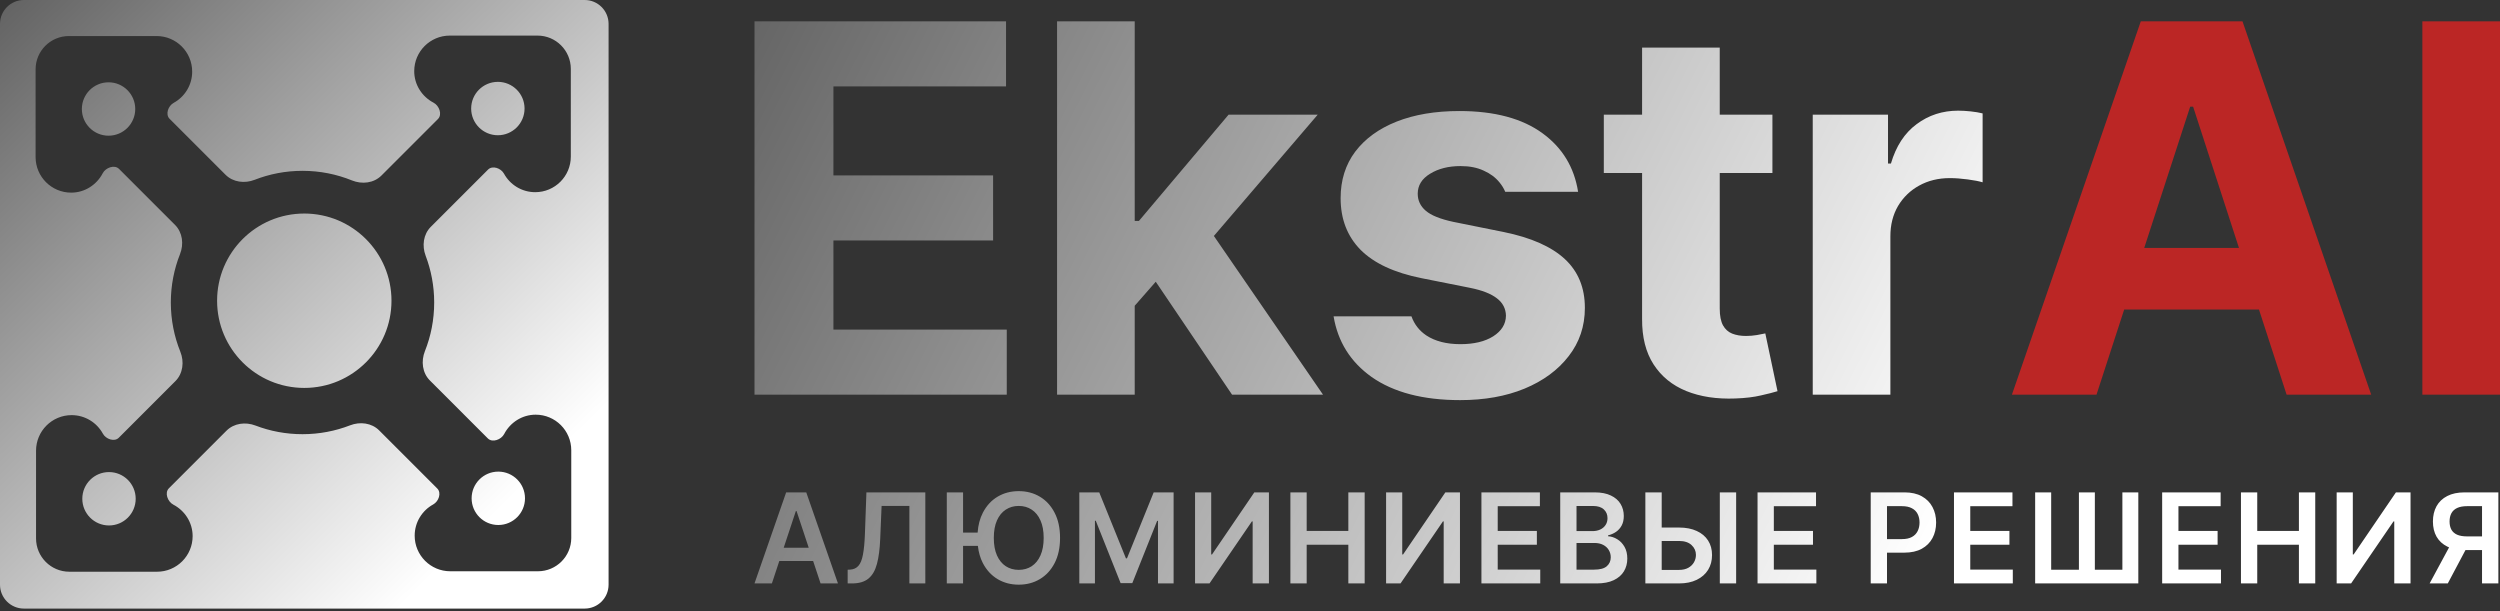 <?xml version="1.0" encoding="UTF-8"?> <svg xmlns="http://www.w3.org/2000/svg" width="871" height="213" viewBox="0 0 871 213" fill="none"><rect x="0" y="0" width="871" height="213" fill="#333333" stroke="none"/><path d="M203.701 0C208.3 0 212.028 3.728 212.028 8.327V203.701C212.028 208.3 208.3 212.028 203.701 212.028H8.327C3.728 212.028 0 208.3 0 203.701V8.327C0 3.728 3.728 0 8.327 0H203.701ZM156.715 12.399C149.867 12.399 144.315 17.951 144.315 24.799C144.315 29.563 147.07 33.7 151.052 35.776C153.025 36.805 154.163 39.889 152.589 41.463L132.899 61.152C130.23 63.821 126.126 64.284 122.628 62.865C117.307 60.707 111.49 59.517 105.395 59.517C99.511 59.517 93.887 60.625 88.719 62.644C85.247 63.999 81.206 63.512 78.57 60.877L59.082 41.39C57.541 39.848 58.591 36.885 60.503 35.838C64.348 33.733 66.956 29.649 66.956 24.956C66.956 18.108 61.404 12.557 54.557 12.557H24.007C17.596 12.557 12.4 17.755 12.399 24.165V54.716C12.4 61.563 17.951 67.114 24.799 67.114C29.563 67.114 33.699 64.359 35.775 60.377C36.804 58.404 39.888 57.266 41.462 58.84L60.967 78.344C63.613 80.99 64.092 85.053 62.716 88.533C60.652 93.753 59.517 99.441 59.517 105.395C59.517 111.455 60.692 117.241 62.827 122.537C64.235 126.03 63.769 130.124 61.106 132.787L41.39 152.506C39.848 154.047 36.885 152.996 35.838 151.084C33.733 147.239 29.649 144.631 24.956 144.631C18.109 144.631 12.557 150.183 12.557 157.03V187.581C12.557 193.991 17.755 199.188 24.165 199.188H54.716C61.563 199.188 67.113 193.637 67.113 186.789C67.113 182.025 64.359 177.888 60.377 175.812C58.404 174.783 57.265 171.699 58.839 170.125L78.914 150.048C81.533 147.429 85.542 146.931 89.001 148.255C94.092 150.204 99.619 151.271 105.395 151.271C111.243 151.271 116.834 150.176 121.977 148.18C125.444 146.834 129.474 147.324 132.104 149.954L152.348 170.197C153.889 171.739 152.838 174.702 150.926 175.749C147.081 177.854 144.473 181.938 144.473 186.631C144.473 193.478 150.025 199.029 156.872 199.029H187.422C193.832 199.029 199.029 193.834 199.029 187.424V156.873C199.029 150.025 193.478 144.473 186.63 144.473C181.866 144.473 177.73 147.228 175.653 151.21C174.624 153.183 171.54 154.321 169.967 152.747L149.775 132.557C147.123 129.904 146.649 125.832 148.036 122.347C150.123 117.103 151.271 111.383 151.271 105.395C151.271 99.654 150.217 94.16 148.291 89.095C146.978 85.64 147.48 81.642 150.093 79.028L170.039 59.082C171.581 57.54 174.544 58.592 175.591 60.504C177.696 64.349 181.78 66.956 186.473 66.956C193.321 66.956 198.872 61.405 198.872 54.557V24.007C198.872 17.596 193.675 12.4 187.265 12.399H156.715ZM37.976 164.471C43.111 164.471 47.274 168.634 47.274 173.77C47.274 178.905 43.111 183.069 37.976 183.069C32.84 183.069 28.676 178.905 28.676 173.77C28.676 168.634 32.84 164.471 37.976 164.471ZM173.611 164.312C178.747 164.312 182.91 168.476 182.91 173.611C182.91 178.747 178.747 182.91 173.611 182.91C168.476 182.91 164.312 178.747 164.312 173.611C164.312 168.476 168.476 164.312 173.611 164.312ZM106.014 74.396C122.791 74.396 136.393 87.997 136.393 104.774C136.393 121.552 122.791 135.152 106.014 135.152C89.236 135.152 75.636 121.552 75.636 104.774C75.636 87.997 89.236 74.396 106.014 74.396ZM37.817 28.676C42.953 28.676 47.117 32.84 47.117 37.976C47.117 43.111 42.953 47.275 37.817 47.275C32.682 47.275 28.519 43.111 28.519 37.976C28.519 32.84 32.682 28.676 37.817 28.676ZM173.453 28.519C178.589 28.519 182.753 32.682 182.753 37.818C182.753 42.954 178.589 47.117 173.453 47.117C168.317 47.117 164.154 42.954 164.154 37.818C164.154 32.683 168.317 28.519 173.453 28.519Z" fill="url(#paint0_linear_0_1)"></path><path d="M871 7.439V137.496H843.95V7.439H871Z" fill="#BB2625"></path><path d="M730.419 137.496H700.953L745.851 7.439H781.286L826.12 137.496H796.654L764.076 37.16H763.06L730.419 137.496ZM728.578 86.376H798.178V107.839H728.578V86.376Z" fill="#BB2625"></path><path d="M354.929 171.11C357.671 171.11 360.124 171.756 362.286 173.046C364.458 174.337 366.171 176.201 367.425 178.638C368.689 181.065 369.321 183.986 369.321 187.404C369.321 190.821 368.689 193.749 367.425 196.186C366.171 198.613 364.458 200.472 362.286 201.762C360.124 203.053 357.671 203.698 354.929 203.698C352.186 203.698 349.729 203.053 347.557 201.762C345.395 200.461 343.682 198.597 342.418 196.17C341.518 194.422 340.943 192.424 340.689 190.177H335.535V203.265H329.861V171.544H335.535V185.561H340.602C340.79 182.924 341.396 180.616 342.418 178.638C343.682 176.201 345.395 174.337 347.557 173.046C349.729 171.756 352.186 171.11 354.929 171.11ZM291.943 203.265H285.886L283.291 195.443H271.515L268.924 203.265H262.867L273.895 171.544H280.899L291.943 203.265ZM322.383 203.265H316.83V176.269H307.149L306.66 187.838C306.517 191.307 306.139 194.183 305.527 196.465C304.926 198.747 303.937 200.451 302.561 201.577C301.194 202.702 299.292 203.265 296.855 203.265H295.326V198.494L296.213 198.448C297.416 198.376 298.37 197.936 299.073 197.131C299.787 196.325 300.312 195.03 300.649 193.244C300.995 191.457 301.224 189.062 301.337 186.057L301.857 171.544H322.383V203.265ZM392.274 194.528H392.641L401.941 171.544H408.884V203.265H403.44V181.472H403.149L394.493 203.172H390.424L381.766 181.426H381.476V203.265H376.032V171.544H382.975L392.274 194.528ZM421.984 193.166H422.275L437.004 171.544H442.097V203.265H436.423V181.658H436.162L421.387 203.265H416.356V171.544H421.984V193.166ZM455.246 184.972H469.76V171.544H475.45V203.265H469.76V189.789H455.246V203.265H449.572V171.544H455.246V184.972ZM488.542 193.166H488.833L503.561 171.544H508.655V203.265H502.979V181.658H502.72L487.945 203.265H482.913V171.544H488.542V193.166ZM536.501 176.361H521.804V184.972H535.447V189.789H521.804V198.448H536.624V203.265H516.13V171.544H536.501V176.361ZM555.574 171.544C557.837 171.544 559.719 171.906 561.218 172.629C562.727 173.341 563.854 174.316 564.598 175.555C565.353 176.794 565.729 178.199 565.729 179.768C565.729 181.059 565.485 182.164 564.995 183.083C564.506 183.992 563.849 184.73 563.023 185.298C562.197 185.866 561.273 186.273 560.254 186.521V186.831C561.365 186.893 562.431 187.239 563.45 187.869C564.48 188.488 565.321 189.366 565.974 190.502C566.626 191.638 566.953 193.011 566.953 194.622C566.953 196.263 566.56 197.741 565.775 199.052C564.99 200.353 563.808 201.38 562.227 202.134C560.647 202.888 558.659 203.265 556.263 203.265H543.582V171.544H555.574ZM578.933 183.795H584.974C587.37 183.795 589.424 184.193 591.137 184.988C592.86 185.773 594.181 186.883 595.099 188.318C596.017 189.753 596.476 191.442 596.476 193.383C596.476 195.334 596.016 197.053 595.099 198.54C594.181 200.017 592.86 201.174 591.137 202.01C589.424 202.847 587.37 203.265 584.974 203.265H573.243V171.544H578.933V183.795ZM604.872 203.265H599.182V171.544H604.872V203.265ZM632.7 176.361H618.003V184.972H631.645V189.789H618.003V198.448H632.822V203.265H612.328V171.544H632.7V176.361ZM663.504 171.544C665.91 171.544 667.929 171.999 669.56 172.907C671.202 173.816 672.44 175.065 673.276 176.655C674.123 178.235 674.545 180.032 674.545 182.046C674.545 184.08 674.123 185.887 673.276 187.467C672.43 189.046 671.181 190.29 669.529 191.199C667.877 192.097 665.843 192.546 663.427 192.546H657.431V203.265H651.757V171.544H663.504ZM701.14 176.361H686.441V184.972H700.084V189.789H686.441V198.448H701.262V203.265H680.767V171.544H701.14V176.361ZM714.629 198.494H724.295V171.544H729.847V198.494H739.437V171.544H744.989V203.265H709.047V171.544H714.629V198.494ZM773.67 176.361H758.971V184.972H772.614V189.789H758.971V198.448H773.792V203.265H753.297V171.544H773.67V176.361ZM786.425 184.972H800.94V171.544H806.63V203.265H800.94V189.789H786.425V203.265H780.751V171.544H786.425V184.972ZM819.722 193.166H820.012L834.74 171.544H839.83V203.265H834.159V181.658H833.9L819.125 203.265H814.092V171.544H819.722V193.166ZM870.43 203.265H864.74V191.648H858.97L852.81 203.265H846.48L853.26 190.705C853.05 190.621 852.86 190.535 852.66 190.441C851.01 189.625 849.76 188.473 848.9 186.986C848.05 185.489 847.63 183.723 847.63 181.69C847.63 179.666 848.05 177.894 848.88 176.376C849.73 174.848 850.97 173.661 852.62 172.814C854.26 171.967 856.28 171.544 858.67 171.544H870.43V203.265ZM578.933 198.556H584.974C586.238 198.556 587.309 198.313 588.186 197.828C589.063 197.343 589.726 196.703 590.174 195.908C590.633 195.113 590.862 194.25 590.862 193.321C590.862 191.979 590.352 190.838 589.333 189.898C588.323 188.948 586.87 188.473 584.974 188.473H578.933V198.556ZM354.929 176.267C353.226 176.267 351.722 176.696 350.417 177.553C349.112 178.4 348.087 179.654 347.342 181.317C346.608 182.969 346.242 184.998 346.242 187.404C346.242 189.809 346.608 191.844 347.342 193.506C348.087 195.158 349.112 196.413 350.417 197.27C351.722 198.117 353.226 198.54 354.929 198.54C356.631 198.54 358.135 198.117 359.44 197.27C360.745 196.413 361.766 195.159 362.5 193.506C363.244 191.844 363.617 189.809 363.617 187.404C363.617 184.998 363.244 182.969 362.5 181.317C361.766 179.654 360.745 178.4 359.44 177.553C358.135 176.696 356.631 176.267 354.929 176.267ZM549.258 198.463H555.359C557.419 198.463 558.903 198.066 559.811 197.271C560.728 196.466 561.187 195.432 561.187 194.172C561.187 193.233 560.957 192.387 560.498 191.633C560.04 190.869 559.388 190.27 558.542 189.836C557.695 189.392 556.686 189.17 555.513 189.17H549.258V198.463ZM273.043 190.827H281.759L277.52 178.05H277.275L273.043 190.827ZM657.431 187.823H662.662C664.069 187.823 665.222 187.575 666.119 187.079C667.016 186.584 667.679 185.901 668.107 185.034C668.545 184.167 668.765 183.171 668.765 182.046C668.765 180.92 668.546 179.929 668.107 179.072C667.679 178.215 667.011 177.549 666.103 177.074C665.206 176.588 664.049 176.346 662.632 176.346H657.431V187.823ZM859.54 176.346C858.14 176.346 856.98 176.557 856.07 176.981C855.18 177.393 854.51 178.003 854.07 178.808C853.64 179.603 853.43 180.564 853.43 181.69C853.43 182.815 853.64 183.764 854.07 184.539C854.5 185.303 855.16 185.887 856.06 186.29C856.96 186.682 858.12 186.878 859.51 186.878H864.74V176.346H859.54ZM549.258 185.034H554.87C555.849 185.034 556.731 184.854 557.516 184.493C558.301 184.121 558.919 183.599 559.367 182.928C559.826 182.247 560.055 181.441 560.055 180.511C560.055 179.283 559.627 178.271 558.77 177.476C557.924 176.681 556.664 176.283 554.992 176.283H549.258V185.034ZM508.414 38.683C520.733 38.683 530.429 41.288 537.499 46.495C544.359 51.517 548.461 58.294 549.807 66.82H524.422C523.935 65.665 523.279 64.584 522.449 63.578C521.052 61.843 519.21 60.467 516.924 59.45C514.68 58.392 511.991 57.862 508.858 57.862C504.667 57.862 501.132 58.751 498.253 60.529C495.375 62.264 493.936 64.593 493.935 67.514C493.936 69.842 494.866 71.812 496.729 73.421C498.592 75.029 501.789 76.322 506.318 77.294L523.972 80.852C533.455 82.799 540.526 85.931 545.183 90.249C549.84 94.569 552.169 100.241 552.169 107.268C552.169 113.661 550.284 119.271 546.516 124.097C542.791 128.923 537.668 132.691 531.149 135.4C524.672 138.068 517.198 139.401 508.731 139.401C495.819 139.401 485.531 136.713 477.868 131.337C470.518 126.11 466.103 119.069 464.621 110.218H491.747C492.763 113.009 494.485 115.223 496.92 116.857C500.011 118.889 503.969 119.906 508.795 119.906C513.537 119.906 517.347 118.996 520.226 117.176C523.147 115.313 524.628 112.92 524.671 109.999C524.629 107.544 523.591 105.533 521.559 103.966C519.527 102.358 516.394 101.129 512.16 100.283L495.269 96.918C485.743 95.013 478.652 91.71 473.995 87.01C469.38 82.311 467.072 76.32 467.072 69.04C467.072 62.773 468.766 57.376 472.153 52.846C475.582 48.316 480.387 44.822 486.568 42.367C492.792 39.911 500.074 38.683 508.414 38.683ZM599.157 39.954H617.51V60.274H599.157V107.523C599.157 110.02 599.538 111.968 600.3 113.365C601.062 114.719 602.12 115.672 603.475 116.223C604.872 116.773 606.481 117.047 608.301 117.047C609.571 117.047 610.842 116.942 612.112 116.73C613.381 116.476 614.355 116.285 615.032 116.158L619.287 136.289C617.933 136.713 616.027 137.199 613.572 137.75C611.117 138.342 608.131 138.703 604.618 138.83C598.098 139.084 592.383 138.216 587.472 136.226C582.603 134.237 578.815 131.146 576.105 126.955C573.396 122.763 572.061 117.47 572.103 111.078V60.274H558.768V39.954H572.103V16.584H599.157V39.954ZM350.503 30.11H290.365V61.1H345.995V83.772H290.365V114.825H350.757V137.496H262.867V7.439H350.503V30.11ZM395.333 76.977H396.793L428.037 39.954H459.091L422.914 82.207L460.933 137.496H429.245L402.664 98.156L395.333 106.526V137.496H368.28V7.439H395.333V76.977ZM682.232 38.556C683.587 38.556 685.048 38.642 686.614 38.81C688.18 38.98 689.557 39.213 690.742 39.509V63.514C689.472 63.133 687.715 62.794 685.471 62.498C683.227 62.201 681.173 62.053 679.31 62.053C675.331 62.053 671.775 62.922 668.642 64.656C665.552 66.35 663.096 68.721 661.276 71.769C659.497 74.817 658.608 78.331 658.608 82.311V137.496H631.556V39.954H657.783V56.972H658.799C660.577 50.919 663.561 46.346 667.752 43.256C671.944 40.123 676.771 38.556 682.232 38.556Z" fill="url(#paint1_linear_0_1)"></path><defs><linearGradient id="paint0_linear_0_1" x1="173.988" y1="177.73" x2="0" y2="0" gradientUnits="userSpaceOnUse"><stop stop-color="white"></stop><stop offset="1" stop-color="#626262"></stop></linearGradient><linearGradient id="paint1_linear_0_1" x1="672.879" y1="189.578" x2="263.166" y2="-16.838" gradientUnits="userSpaceOnUse"><stop stop-color="white"></stop><stop offset="1" stop-color="#626262"></stop></linearGradient></defs></svg> 